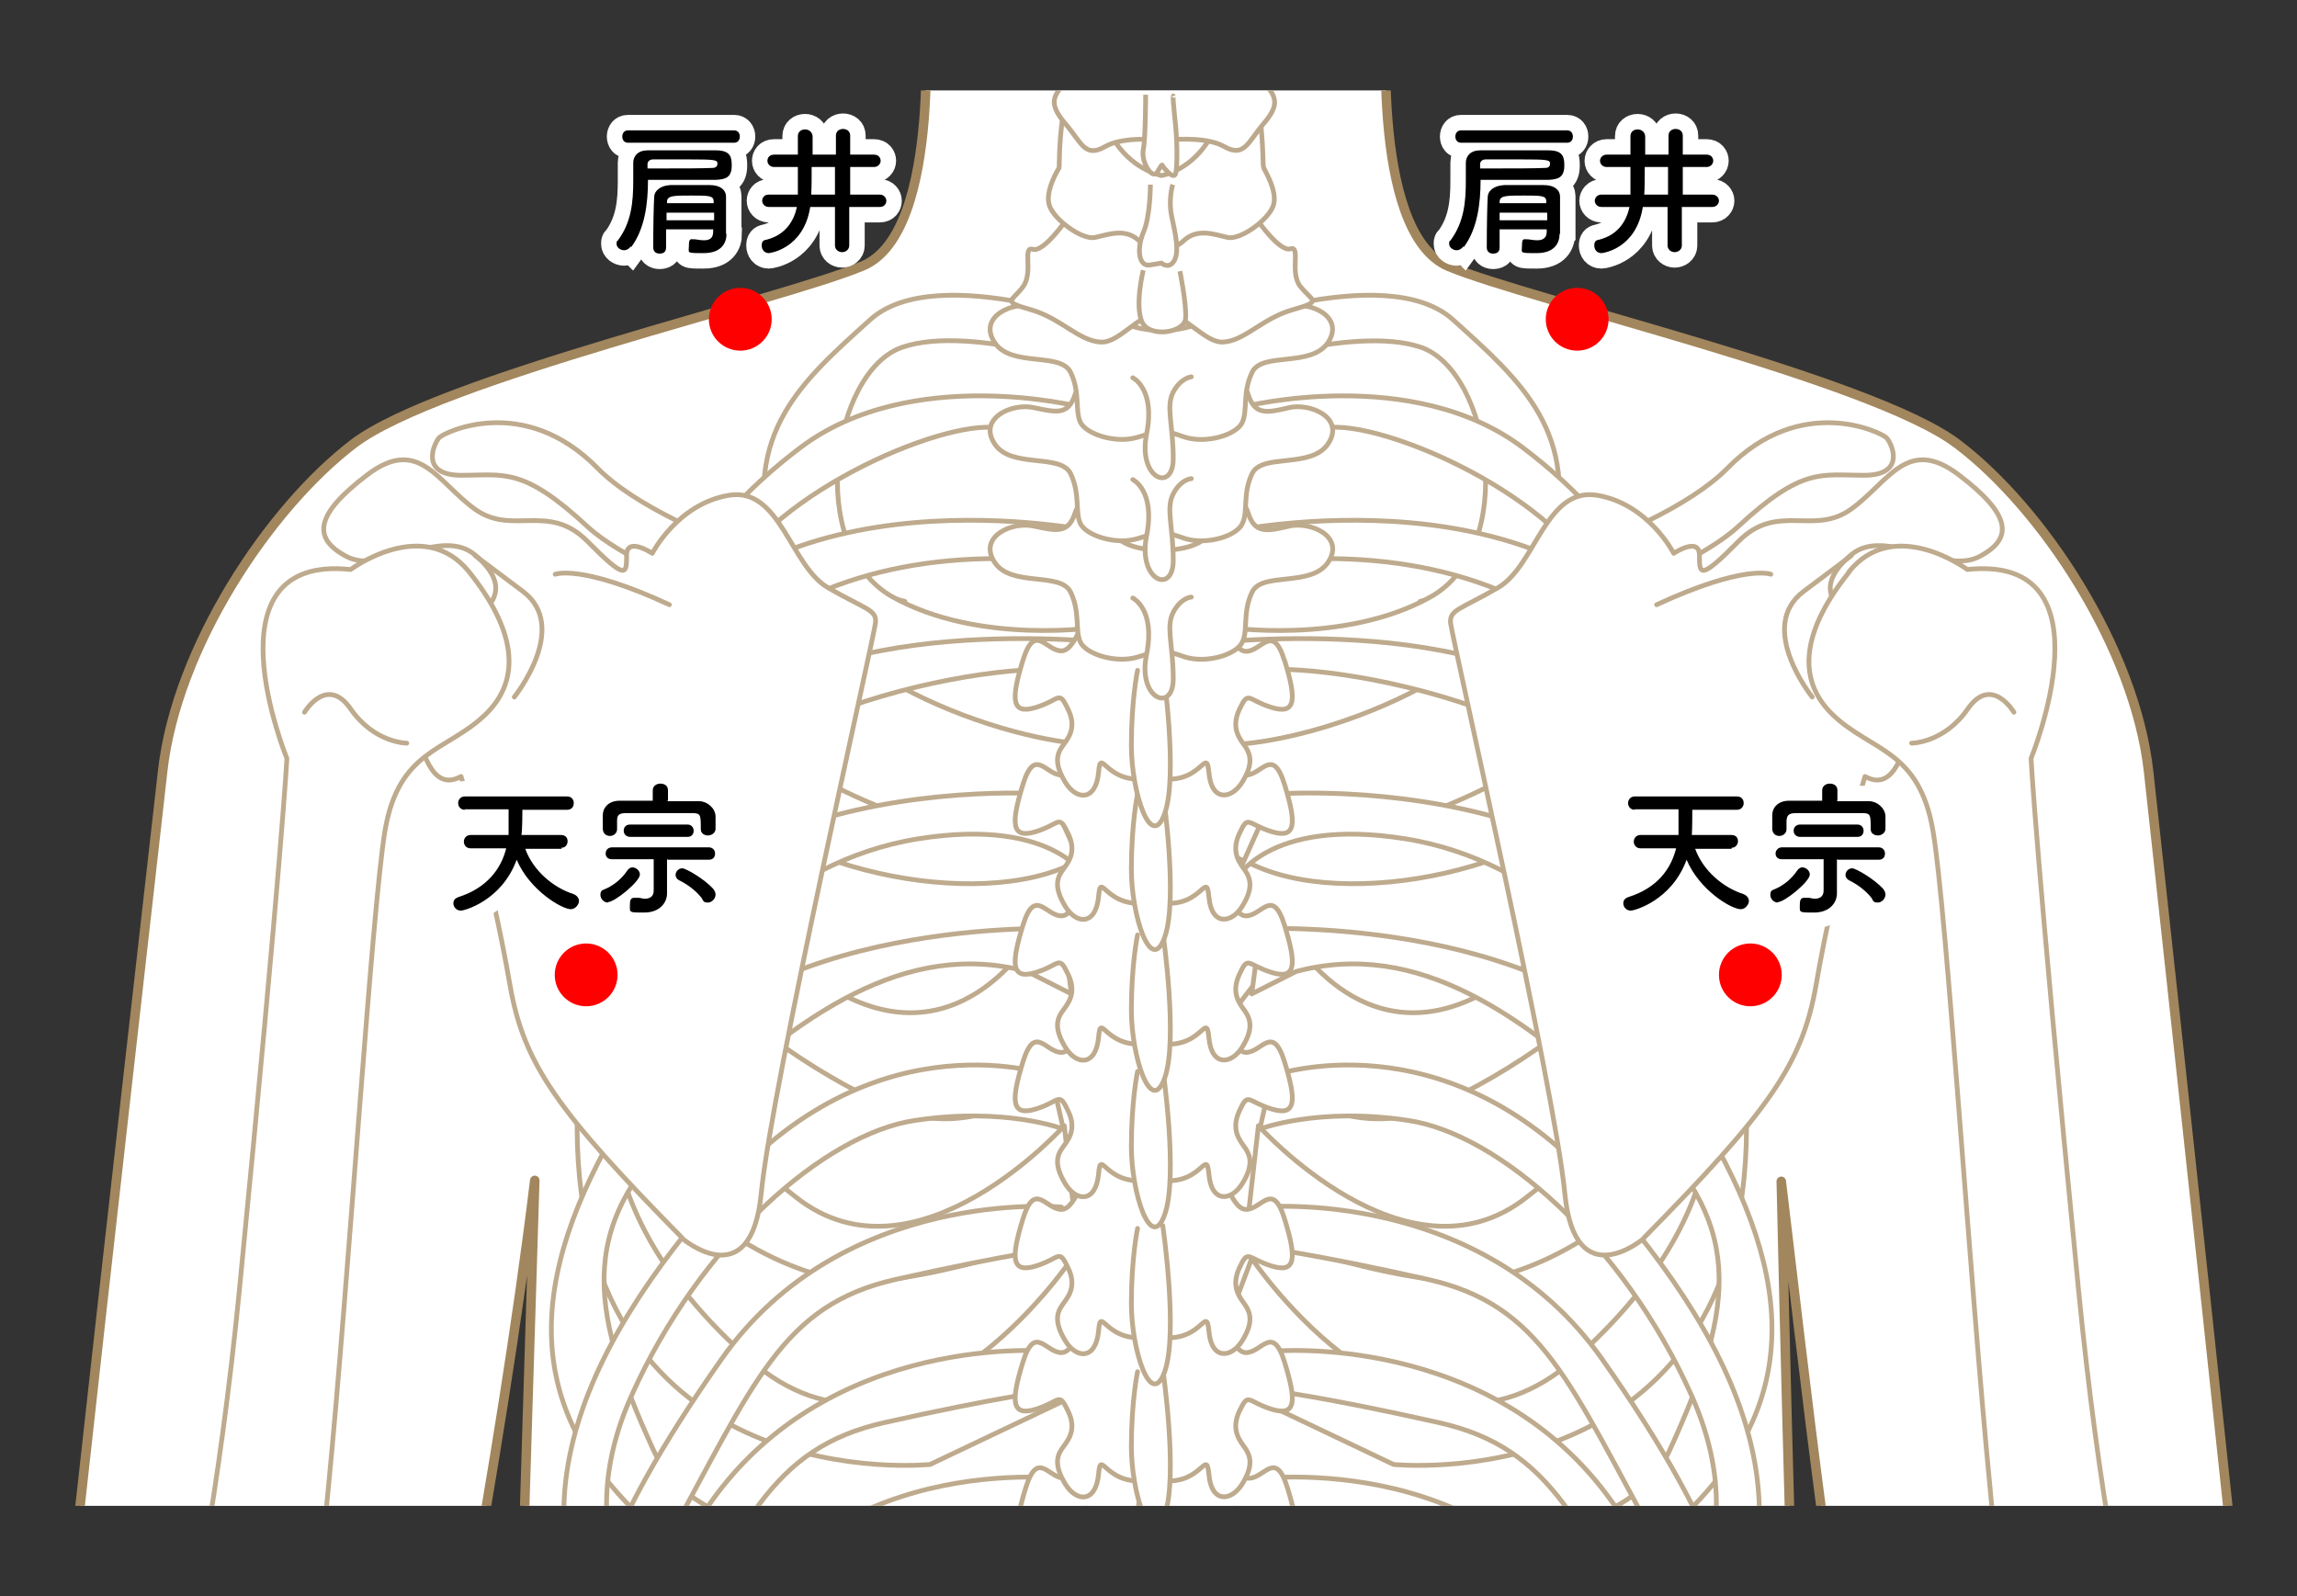 <?xml version="1.0" encoding="UTF-8"?>
<svg id="_レイヤー_2" xmlns="http://www.w3.org/2000/svg" version="1.1" xmlns:xlink="http://www.w3.org/1999/xlink" viewBox="0 0 482.8 335.5">
  <rect x="0" y="0" width="482.8" height="335.5" fill="#333333" stroke="none"/>
  <!-- Generator: Adobe Illustrator 29.0.1, SVG Export Plug-In . SVG Version: 2.1.0 Build 192)  -->
  <defs>
    <style>
      .st0 {
        stroke-width: 2px;
      }

      .st0, .st1, .st2 {
        stroke: #a2865d;
        stroke-linecap: round;
        stroke-linejoin: round;
      }

      .st0, .st3, .st2 {
        fill: #fff;
      }

      .st1, .st4, .st5 {
        fill: none;
      }

      .st3 {
        stroke: #9f845c;
        stroke-miterlimit: 10;
      }

      .st6 {
        fill: red;
      }

      .st7 {
        clip-path: url(#clippath-1);
      }

      .st5 {
        stroke: #fff;
        stroke-width: 6.5px;
      }

      .st8 {
        opacity: .7;
      }

      .st9 {
        clip-path: url(#clippath);
      }
    </style>
    <clipPath id="clippath">
      <rect class="st4" y="19" width="482.8" height="297.5"/>
    </clipPath>
    <clipPath id="clippath-1">
      <rect class="st4" x="-140.5" y="19" width="763.9" height="782.3"/>
    </clipPath>
  </defs>
  <g id="_レイヤー_1-2">
    <g class="st9">
      <g>
        <g class="st7">
          <g>
            <path class="st0" d="M588.5,633c-3.5-3.2-6.7-6.8-9.4-10.8-10-14.7-16.2-17.9-23.7-23.7-6-4.7-11.4-3.5-15.3-10-.6-1,0-5.4-8.8-15.6-9.4-10.7-10.7-50.7-19.4-88.1-13.7-59.3-30.6-91.7-36.7-102.1-1-10-2.2-21.8-3.6-34.8-.5-7.1-1.3-15-2.5-23.4-7-66.1-15.8-147.1-17.5-162.4-2.9-25.8-22.2-55.2-40.2-68.8-17.9-13.6-89.6-30.1-106.9-37.3C287.4,48.8,291.7,0,291.7,0h-97.5s4.3,48.8-12.9,55.9c-17.2,7.2-88.9,23.7-106.9,37.3-17.9,13.6-37.3,43-40.2,68.8-2.1,18.7-12.1,106.4-17.8,158.4h0c-1.7,12-2.8,23.1-3.4,32.5-.2,2.6-.4,4.5-.4,5.5h.1c-.7,12.4-.6,20.4-.6,20.4,0,0-22.1,32.2-39.1,105.9-8.6,37.4-10,77.5-19.4,88.2-8.9,10.1-8.3,14.6-8.8,15.6-3.9,6.5-9.3,5.3-15.3,10-7.5,5.8-13.7,9-23.7,23.7-2.7,4-5.8,7.6-9.4,10.8-10.9,9.8-33.5,31-31.7,36.8.3,1,0,10.6,21.7.9,13-5.8,37.4-35.4,30.6-10.1-6.8,25.3-43.4,112.9-24.6,106.8,15.8-5.2,28.7-75,36.8-67.2,8.2,7.8-18.2,91.5-5.6,96.4,12.5,4.9,16.4-37.3,20-49.7,2-7,6.6-41.7,15.1-40.3,6.5,1.1,3.5,82.3,17.5,78.9,9.8-2.4,6.3-19.9,5.4-43.4-.3-8-3.5-52.8,8.6-40.8,9,9,22,52.6,31.5,45.5,4.7-3.5-4.6-29.6-11.4-45.5-3.8-9-5.4-18.8-4.6-28.6.8-9.6-6.1-27.1-7.4-38.9-.8-7.5,4.3-11.1,5.3-20.2.4-3.9-1.5-10.7-.9-14,3.5-18.3,25.7-44.7,43.7-79.7,40-77.5,42.9-134.2,42.9-134.2,0,0,.2-.8.7-2.1h0s15.2-76,22.4-135.5c0,0-5.8,188.5-5.9,188.7-4.8,23.4-20.8,94-27,135.7-2.1,9.2-11.1,62.1-.6,226.6,11.2,175.4,53.7,143.3,31,244.3s38.1,236.3,38.6,297.9c0,4.2-4.3,17.9-3.3,28.8.5,6-4.8,19.2-9.2,31.8-1.4,3.9-13.3,18.3-8.7,22.2,8.6,7.3,20.6,2.2,40.1,3.8,24.4,2,40.5,1.8,40.9-9.1.9-23.5-13.4-61.4-12.2-78.9.4-6.1.8-13.1-3-28.5-8.5-34.2,26-183.7,13-251.3-6.2-32.3,2-53.1-3.6-86.6-5.9-35,41.8-174.4,35.7-292.5,0,0,2.1-2.8,5-6.4,2.9,3.6,5,6.4,5,6.4-6.1,118.1,36.4,263.2,32.3,298.5-4.9,42,4.8,50.4-1.6,82.8-11.1,56.1,21,225.4,12.5,259.7-3.8,15.4-3,21.6-4.5,27.5-4.2,16.2-13.1,29.7-12.6,61.3.2,14.5,7,17.9,29.3,14.4,16.4-2.6,39.8,1.5,49.6-3,6.9-3.1,6.7-12-4.2-25.7-5.2-6.5-12.9-33.4-12.6-37.4,1-10.8-2.7-20.1-2.7-24.2.5-61.6,65.2-190.4,42.5-291.4-22.7-101,22.5-97.1,33.6-272.5,9.5-150.1,1-191.2-3.1-211.2-6.1-41.5-21.2-104.6-26.1-128.3-2.7-25.3-6.2-183.2-6.2-183.2,4.1,33.9,12.5,110.3,19.7,135,.4,1.7.7,2.6.7,2.6,0,0,3,56.7,43,134.2,18.1,35,40.2,61.4,43.8,79.7.6,3.3-1.3,10.1-.9,14,1,9.1,6.1,12.7,5.3,20.2-1.3,11.8-8.2,29.3-7.4,38.9.9,9.8-.7,19.6-4.5,28.6-6.8,15.9-16.1,42-11.4,45.5,9.5,7.1,22.5-36.5,31.5-45.5,12-12,8.9,32.8,8.6,40.8-.9,23.6-4.4,41.1,5.4,43.4,14,3.4,11-77.8,17.5-78.9,8.5-1.5,13.1,33.2,15.1,40.3,3.6,12.4,7.5,54.6,20,49.7,12.5-4.9-13.8-88.5-5.6-96.4,8.2-7.8,21.1,62,36.8,67.2,18.8,6.1-17.8-81.5-24.6-106.8-6.8-25.3,17.6,4.3,30.6,10.1,21.7,9.7,21.3.2,21.7-.9,1.8-5.7-20.8-27-31.7-36.8h0Z"/>
            <g class="st8">
              <g>
                <g>
                  <path class="st2" d="M190.2,126.4s-49.1-12.2-64.6-28-32.3-7.5-33.3-6.4-4.3,7.9,4.7,7.9,12.9-1.8,26.5,10.8,63.1,27.2,63.1,27.2l3.6-11.5h0Z"/>
                  <path class="st2" d="M298.5,126.4s49.1-12.2,64.6-28,32.3-7.5,33.4-6.4,4.3,7.9-4.7,7.9-12.9-1.8-26.5,10.8-63.1,27.2-63.1,27.2l-3.6-11.5Z"/>
                </g>
                <g>
                  <g>
                    <g>
                      <path class="st2" d="M236.3,69.7s-39.1-15.4-53.4-2.5c-14.3,12.9-26.9,23.7-20.8,48.1,6.1,24.4,45.2,39.8,66.7,41.2l2.1-24.7s-25.1,3.9-43.4-6.4c-18.3-10.4-12.6-47.3,2.1-52.4s44.1,5.4,44.1,5.4l2.5-8.6h0Z"/>
                      <path class="st2" d="M227,85.5s-35.5-9-58.8,8.6-38.4,42.3-23.7,65.3c14.7,22.9,58.1,31.9,79.2,22.9,21.2-9,18.6-11.1,18.6-11.1l-3.2-8.6s-24.4,18.6-50.2,8.6-42.3-22.2-38.4-42.7,42-38.4,56.7-38.7,20.8,1.4,20.8,1.4l-1.1-5.7h0Z"/>
                      <path class="st2" d="M229.9,111.7s-69.2-14.7-95.4,29.4c-26.2,44.1,29.1,81.8,53.1,91.8,24,10,44.5-16.5,44.5-16.5l-15.1-19.7s-16.1,28.3-43.8,10-44.8-38-30.1-58.8c14.7-20.8,38.7-30.5,66.7-30.5h29.1l-9-5.7h0Z"/>
                      <path class="st2" d="M236.3,135.4s-60.6-7.9-85.4,17.2c-24.7,25.1-35.5,31.9-25.8,66,9.7,34.1,35.5,47,50.2,50.2,14.7,3.2,50.9-10,50.9-10l-2.5-22.2s-31.2,34.8-56.3,15.1-44.1-35.5-31.2-69.9c12.9-34.4,78.9-43.8,89.6-40.5l10.8,3.2-.4-9h0Z"/>
                    </g>
                    <g>
                      <path class="st2" d="M220.6,166.9s-99.7-7.9-99.3,70.3c.4,78.2,74.2,70.6,74.2,70.6l39.1-18.6-9.3-24.7s-34.1,50.9-67.8,21.2c-33.7-29.8-32.3-59.2-22.2-70.3,10-11.1,28.3-34.4,57.7-39.1,29.4-4.7,35.9,9,35.9,9l-8.2-18.3h0Z"/>
                      <path class="st2" d="M223.4,195.2s-64.6-2.9-88.2,33-26.2,63.1-4.3,86.8c6.6,7.2,14.1,12.5,21.4,16.5,15.7,8.7,34.5,10.1,51.5,4.3l26-12.2-8.4-7.4s-69.7,19.9-84-11.3c-14.3-31.2-15.8-48.1,7.5-69.9,23.3-21.9,45.5-37.6,71-30.8l9.3,4.7-1.8-13.6h0Z"/>
                      <path class="st2" d="M220.9,226.1s-35.9-12.9-68.1,22.9c-32.3,35.9-46.6,71.7-21.5,105.4,9.4,12.6,20.7,18.2,31.1,20.2,13.2,2.5,17,.9,25.1-1.6,2.6-.8,4.9-2.1,7-3.7h0c8.4-6.8,15.3-15.2,20.4-24.8l10.1-16.7c.7-1.3-.3-2.6-1.4-1.8-12,8.7-51.2,40.8-67.5,32.8-20.4-10-37.7-33.7-23.3-65.6,14.3-31.9,40.5-54.9,59.5-57.7,19-2.9,31.2,1.8,31.2,1.8l-2.5-11.1h0Z"/>
                      <path class="st2" d="M223.1,253.7s-45.9-4.3-71.4,31.9c-25.5,36.2-34.8,62-27.6,84.3,7.2,22.2,22.6,34.4,41.9,28.6,12.6-3.8,30.7-25.8,30.7-25.8l21.2-20.3c1.3-1.3.4-3.8-1.3-3-15.1,6.9-45.6,42.8-56.9,38.7-19.4-7.1-38.5-29.6-19.8-63.6s24.4-50.2,48.4-55.6,35.5-6.8,35.5-6.8l-.7-8.2h0Z"/>
                    </g>
                  </g>
                  <path class="st2" d="M220.7,284s-45.9-4.3-71.4,31.9c-25.5,36.2-34.8,62-27.6,84.3,7.2,22.2,25.1,40.7,42.8,31,8.5-4.7,8-20.5,9.7-23.7.1-.3,5.7-9.7,5.9-10l4.8-13.1c1.3-3.3,3.1-11.1.7-8.5-9.7,10.5-15.1,44.6-26.3,42.8-20.4-3.4-40.4-30-21.8-64.1,18.6-34.1,24.4-50.2,48.4-55.6s35.5-6.8,35.5-6.8l-.7-8.2Z"/>
                  <path class="st2" d="M227.9,311.2s-47.2-8-72.7,28.2c-25.5,36.2-32.5,53.8-27.6,73.5,3.8,15.2,15.4,21.7,21.9,21.5,9.4-.3,13.3-4,18.3-9.5,8.4-9.2,17.6-37.1,21.6-48.6.3-1,12.3-17.3,12.2-17.2-7.6,8.7-28.1,45.5-44.2,47.1-7.2.7-27.2,7-12.7-24.4,16.3-35.2,24.4-50.2,48.4-55.6s35.5-6.8,35.5-6.8l-.7-8.2h0Z"/>
                </g>
                <g>
                  <g>
                    <g>
                      <path class="st2" d="M252,69.7s39.1-15.4,53.4-2.5c14.3,12.9,26.9,23.7,20.8,48.1-6.1,24.4-45.2,39.8-66.7,41.2l-2.1-24.7s25.1,3.9,43.4-6.4c18.3-10.4,12.5-47.3-2.1-52.4-14.7-5-44.1,5.4-44.1,5.4l-2.5-8.6h0Z"/>
                      <path class="st2" d="M261.3,85.5s35.5-9,58.8,8.6,38.4,42.3,23.7,65.3c-14.7,22.9-58.1,31.9-79.2,22.9-21.2-9-18.6-11.1-18.6-11.1l3.2-8.6s24.4,18.6,50.2,8.6,42.3-22.2,38.4-42.7-42-38.4-56.7-38.7-20.8,1.4-20.8,1.4c0,0,1.1-5.7,1.1-5.7Z"/>
                      <path class="st2" d="M258.5,111.7s69.2-14.7,95.4,29.4c26.2,44.1-29,81.8-53.1,91.8-24,10-44.5-16.5-44.5-16.5l15.1-19.7s16.1,28.3,43.8,10,44.8-38,30.1-58.8-38.7-30.5-66.7-30.5h-29.1l9-5.7h0Z"/>
                      <path class="st2" d="M252,135.4s60.6-7.9,85.3,17.2c24.7,25.1,35.5,31.9,25.8,66-9.7,34.1-35.5,47-50.2,50.2-14.7,3.2-50.9-10-50.9-10l2.5-22.2s31.2,34.8,56.3,15.1c25.1-19.7,44.1-35.5,31.2-69.9-12.9-34.4-78.9-43.8-89.6-40.5l-10.8,3.2.4-9h0Z"/>
                    </g>
                    <g>
                      <path class="st2" d="M267.8,166.9s99.7-7.9,99.3,70.3c-.4,78.2-74.2,70.6-74.2,70.6l-39.1-18.6,9.3-24.7s34.1,50.9,67.8,21.2c33.7-29.8,32.3-59.2,22.2-70.3-10-11.1-28.3-34.4-57.7-39.1s-35.9,9-35.9,9l8.2-18.3h0Z"/>
                      <path class="st2" d="M264.9,195.2s64.6-2.9,88.2,33c23.7,35.9,26.2,63.1,4.3,86.8-6.6,7.2-14.1,12.5-21.4,16.5-15.7,8.7-34.5,10.1-51.5,4.3l-26-12.2,8.4-7.4s69.7,19.9,84-11.3c14.3-31.2,15.8-48.1-7.5-69.9-23.3-21.9-45.5-37.6-71-30.8l-9.3,4.7,1.8-13.6h0Z"/>
                      <path class="st2" d="M267.4,226.1s35.9-12.9,68.1,22.9c32.3,35.9,46.6,71.7,21.5,105.4-9.4,12.6-20.7,18.2-31.1,20.2-13.2,2.5-17,.9-25.1-1.6-2.5-.8-4.9-2.1-7-3.7h0c-8.4-6.8-15.3-15.2-20.4-24.8l-10.1-16.7c-.7-1.3.3-2.6,1.4-1.8,12,8.7,51.2,40.8,67.5,32.8,20.4-10,37.6-33.7,23.3-65.6-14.3-31.9-40.5-54.9-59.5-57.7-19-2.9-31.2,1.8-31.2,1.8l2.5-11.1h0Z"/>
                      <path class="st2" d="M265.3,253.7s45.9-4.3,71.4,31.9,34.8,62,27.6,84.3c-7.2,22.2-22.5,34.4-41.9,28.6-12.5-3.8-30.7-25.8-30.7-25.8l-21.2-20.3c-1.3-1.3-.4-3.8,1.3-3,15.1,6.9,45.6,42.8,56.9,38.7,19.4-7.1,38.5-29.6,19.8-63.6s-24.4-50.2-48.4-55.6-35.5-6.8-35.5-6.8l.7-8.2h0Z"/>
                    </g>
                  </g>
                  <path class="st2" d="M267.6,284s45.9-4.3,71.4,31.9,34.8,62,27.6,84.3c-7.2,22.2-25.1,40.7-42.8,31-8.5-4.7-8-20.5-9.7-23.7-.1-.3-5.7-9.7-5.9-10l-4.8-13.1c-1.3-3.3-3.1-11.1-.7-8.5,9.7,10.5,15.1,44.6,26.3,42.8,20.4-3.4,40.4-30,21.8-64.1-18.6-34.1-24.4-50.2-48.4-55.6s-35.5-6.8-35.5-6.8l.7-8.2h0Z"/>
                  <path class="st2" d="M260.5,311.2s47.2-8,72.7,28.2,32.5,53.8,27.6,73.5c-3.8,15.2-15.6,19.9-21.9,21.5-8,2-14,.2-17.9-5.7-6.9-10.4-18-40.9-22-52.4-.3-1-12.3-17.3-12.2-17.2,7.6,8.7,28.1,45.5,44.2,47.1,7.2.7,27.2,7,12.7-24.4-16.3-35.2-24.4-50.2-48.4-55.6s-35.5-6.8-35.5-6.8l.7-8.2h0Z"/>
                </g>
                <g>
                  <g>
                    <path class="st2" d="M143.4,260.3s14.5,12.4,16.6-9.5c2.1-21.9,23.7-116.9,24-119.8.4-2.9-2.1-2.9-10-7.5s-10-21.2-20.8-19.4c-10.8,1.8-16.1,12.2-16.1,12.2,0,0-5.4-3.6-5.4.4s0,5.4-8.2-2.9-15.8-1.1-23.7-6.8c-7.9-5.7-11.8-15.4-22.6-7.2-10.8,8.2-11.8,13.3-4.3,17.2,7.5,3.9,19.7-6.4,26.9-.4,7.2,6.1,5,10.8-2.5,14.7-7.5,3.9-12.6,10.4-10.4,19.7s4.7,15.1,10,12.2c0,0,6,19.2,10.3,43.9,2.9,16.6,10,26.5,36.2,53.1h0Z"/>
                    <path class="st1" d="M108.1,146.5s11.8-14.7,1.8-22.2l-10-7.5"/>
                    <path class="st1" d="M116.7,120.7s5.4-2.2,24,6.4"/>
                  </g>
                  <g>
                    <path class="st2" d="M345.5,260.3s-14.5,12.4-16.6-9.5c-2.1-21.9-23.7-116.9-24-119.8s2.1-2.9,10-7.5,10-21.2,20.8-19.4c10.8,1.8,16.1,12.2,16.1,12.2,0,0,5.4-3.6,5.4.4s0,5.4,8.2-2.9,15.8-1.1,23.7-6.8c7.9-5.7,11.8-15.4,22.6-7.2s11.8,13.3,4.3,17.2c-7.5,3.9-19.7-6.4-26.9-.4-7.2,6.1-5,10.8,2.5,14.7,7.5,3.9,12.5,10.4,10.4,19.7s-4.7,15.1-10,12.2c0,0-6,19.2-10.3,43.9-2.9,16.6-10,26.5-36.2,53.1h0Z"/>
                    <path class="st1" d="M380.9,146.5s-11.8-14.7-1.8-22.2l10-7.5"/>
                    <path class="st1" d="M372.2,120.7s-5.4-2.2-24,6.4"/>
                  </g>
                </g>
                <g>
                  <g>
                    <path class="st2" d="M270.6,312.7c-2.5-8.1-4.8-2-8.1-2s-5.6-9.9-5.6-9.9c0,0-1.4-4.1-6.1,0-2.5,2.2-4.9,2.9-6.6,3.1h0c0,0-.4,0-1.1,0h0c-.7,0-1.1-.1-1.1-.1h0c-1.7-.1-4.1-.8-6.6-3-4.7-4.1-6.1,0-6.1,0,0,0-2.3,9.9-5.6,9.9s-5.6-6.1-8.1,2c-2.5,8.1-2.5,11.5,2.7,9.9,5.2-1.6,4.8-3.8,6.8.4,2,4.1-.2,6.3-1.3,7.9-1.1,1.6-1.6,3.6.7,7.4,2.3,3.8,6.4,4.1,7-2,.5-6,1.4,3.3,11.6,1,10.1,2.3,11-7,11.6-1,.5,6.1,4.7,5.7,7,2s1.8-5.7.7-7.4c-1.1-1.6-3.2-3.8-1.3-7.9,2-4.1,1.6-2,6.8-.4,5.2,1.6,5.2-1.8,2.7-9.9h0Z"/>
                    <path class="st2" d="M239.6,314.7s-1.3,6.1-1.3,15.8,4.1,22.4,7,14.3c2.9-8.1-.4-30.7-.4-30.7"/>
                  </g>
                  <g>
                    <path class="st2" d="M270,286.3c-2.5-8.1-4.8-2-8.1-2s-5.6-9.9-5.6-9.9c0,0-1.4-4.1-6.1,0-2.5,2.2-4.9,2.9-6.6,3.1h0c0,0-.4,0-1.1,0h0c-.7,0-1.1-.1-1.1-.1h0c-1.7-.1-4.1-.8-6.6-3-4.7-4.1-6.1,0-6.1,0,0,0-2.3,9.9-5.6,9.9s-5.6-6.1-8.1,2c-2.5,8.1-2.5,11.5,2.7,9.9,5.2-1.6,4.8-3.8,6.8.4,2,4.1-.2,6.3-1.3,7.9-1.1,1.6-1.6,3.6.7,7.4,2.3,3.8,6.4,4.1,7-2,.5-6,1.4,3.3,11.6,1,10.1,2.3,11-7,11.6-1,.5,6.1,4.7,5.7,7,2s1.8-5.7.7-7.4c-1.1-1.6-3.2-3.8-1.3-7.9,2-4.1,1.6-2,6.8-.4,5.2,1.6,5.2-1.8,2.7-9.9h0Z"/>
                    <path class="st2" d="M239.1,288.3s-1.3,6.1-1.3,15.8,4.1,22.4,7,14.3c2.9-8.1-.4-30.7-.4-30.7"/>
                  </g>
                  <g>
                    <path class="st2" d="M270,256.2c-2.5-8.1-4.8-2-8.1-2s-5.6-9.9-5.6-9.9c0,0-1.4-4.1-6.1,0-2.5,2.2-4.9,2.9-6.6,3.1h0c0,0-.4,0-1.1,0h0c-.7,0-1.1-.1-1.1-.1h0c-1.7-.1-4.1-.8-6.6-3-4.7-4.1-6.1,0-6.1,0,0,0-2.3,9.9-5.6,9.9s-5.6-6.1-8.1,2c-2.5,8.1-2.5,11.5,2.7,9.9,5.2-1.6,4.8-3.8,6.8.4,2,4.1-.2,6.3-1.3,7.9-1.1,1.6-1.6,3.6.7,7.4,2.3,3.8,6.4,4.1,7-2,.5-6,1.4,3.3,11.6,1,10.1,2.3,11-7,11.6-1,.5,6.1,4.7,5.7,7,2s1.8-5.7.7-7.4c-1.1-1.6-3.2-3.8-1.3-7.9s1.6-2,6.8-.4,5.2-1.8,2.7-9.9h0Z"/>
                    <path class="st2" d="M239.1,258.2s-1.3,6.1-1.3,15.8,4.1,22.4,7,14.3c2.9-8.1-.4-30.7-.4-30.7"/>
                  </g>
                  <g>
                    <path class="st2" d="M270,223.2c-2.5-8.1-4.8-2-8.1-2s-5.6-9.9-5.6-9.9c0,0-1.4-4.1-6.1,0-2.5,2.2-4.9,2.9-6.6,3.1h0c0,0-.4,0-1.1,0h0c-.7,0-1.1-.1-1.1-.1h0c-1.7-.1-4.1-.8-6.6-3-4.7-4.1-6.1,0-6.1,0,0,0-2.3,9.9-5.6,9.9s-5.6-6.1-8.1,2c-2.5,8.1-2.5,11.5,2.7,9.9,5.2-1.6,4.8-3.8,6.8.4,2,4.1-.2,6.3-1.3,7.9s-1.6,3.6.7,7.4c2.3,3.8,6.4,4.1,7-2,.5-6,1.4,3.3,11.6,1,10.1,2.3,11-7,11.6-1,.5,6.1,4.7,5.7,7,2s1.8-5.7.7-7.4c-1.1-1.6-3.2-3.8-1.3-7.9s1.6-2,6.8-.4,5.2-1.8,2.7-9.9h0Z"/>
                    <path class="st2" d="M239.1,225.2s-1.3,6.1-1.3,15.8,4.1,22.4,7,14.3c2.9-8.1-.4-30.7-.4-30.7"/>
                  </g>
                  <g>
                    <path class="st2" d="M270,194.5c-2.5-8.1-4.8-2-8.1-2s-5.6-9.9-5.6-9.9c0,0-1.4-4.1-6.1,0-2.5,2.2-4.9,2.9-6.6,3.1h0c0,0-.4,0-1.1,0h0c-.7,0-1.1-.1-1.1-.1h0c-1.7-.1-4.1-.8-6.6-3-4.7-4.1-6.1,0-6.1,0,0,0-2.3,9.9-5.6,9.9s-5.6-6.1-8.1,2c-2.5,8.1-2.5,11.5,2.7,9.9,5.2-1.6,4.8-3.8,6.8.4,2,4.1-.2,6.3-1.3,7.9s-1.6,3.6.7,7.4c2.3,3.8,6.4,4.1,7-2,.5-6,1.4,3.3,11.6,1,10.1,2.3,11-7,11.6-1,.5,6.1,4.7,5.7,7,2s1.8-5.7.7-7.4c-1.1-1.6-3.2-3.8-1.3-7.9s1.6-2,6.8-.4,5.2-1.8,2.7-9.9h0Z"/>
                    <path class="st2" d="M239.1,196.5s-1.3,6.1-1.3,15.8,4.1,22.4,7,14.3c2.9-8.1-.4-30.7-.4-30.7"/>
                  </g>
                  <g>
                    <path class="st2" d="M270,164.9c-2.5-8.1-4.8-2-8.1-2s-5.6-9.9-5.6-9.9c0,0-1.4-4.1-6.1,0-2.5,2.2-4.9,2.9-6.6,3.1h0c0,0-.4,0-1.1,0h0c-.7,0-1.1-.1-1.1-.1h0c-1.7-.1-4.1-.8-6.6-3-4.7-4.1-6.1,0-6.1,0,0,0-2.3,9.9-5.6,9.9s-5.6-6.1-8.1,2c-2.5,8.1-2.5,11.5,2.7,9.9,5.2-1.6,4.8-3.8,6.8.4,2,4.1-.2,6.3-1.3,7.9s-1.6,3.6.7,7.4c2.3,3.8,6.4,4.1,7-2,.5-6,1.4,3.3,11.6,1,10.1,2.3,11-7,11.6-1,.5,6.1,4.7,5.7,7,2s1.8-5.7.7-7.4c-1.1-1.6-3.2-3.8-1.3-7.9s1.6-2,6.8-.4,5.2-1.8,2.7-9.9h0Z"/>
                    <path class="st2" d="M239.1,166.9s-1.3,6.1-1.3,15.8,4.1,22.4,7,14.3c2.9-8.1-.4-30.7-.4-30.7"/>
                  </g>
                  <g>
                    <path class="st2" d="M270,138.9c-2.5-8.1-4.8-2-8.1-2s-5.6-9.9-5.6-9.9c0,0-1.4-4.1-6.1,0-2.5,2.2-4.9,2.9-6.6,3.1h0c0,0-.4,0-1.1,0h0c-.7,0-1.1-.1-1.1-.1h0c-1.7-.1-4.1-.8-6.6-3.1-4.7-4.1-6.1,0-6.1,0,0,0-2.3,9.9-5.6,9.9s-5.6-6.1-8.1,2c-2.5,8.1-2.5,11.5,2.7,9.9,5.2-1.6,4.8-3.8,6.8.4,2,4.1-.2,6.3-1.3,7.9s-1.6,3.6.7,7.4c2.3,3.8,6.4,4.1,7-2,.5-6,1.4,3.3,11.6,1,10.1,2.3,11-7,11.6-1,.5,6.1,4.7,5.7,7,2s1.8-5.7.7-7.4c-1.1-1.6-3.2-3.8-1.3-7.9,2-4.1,1.6-2,6.8-.4s5.2-1.8,2.7-9.9h0Z"/>
                    <path class="st2" d="M239.1,140.9s-1.3,6.1-1.3,15.8,4.1,22.4,7,14.3c2.9-8.1-.4-30.7-.4-30.7"/>
                  </g>
                </g>
                <g>
                  <g>
                    <path class="st2" d="M270.9,110.6c-4.7,1.1-7.2,1.6-8.6-2.9-1.4-4.5-6.8-1.4-8.1,3.9-1.3,5.4-18.8,5.4-20.1,0-1.3-5.4-6.6-8.4-8.1-3.9-1.4,4.5-3.9,3.9-8.6,2.9-4.7-1.1-11.8,2.2-8.4,7.5,3.4,5.4,13.8,2,16,6.3,2.1,4.3.9,8.1,2.1,10.6s7.5,4.5,12,3.1c2-.6,3.7-1.1,5-1.5,1.3.3,3,.8,5,1.5,4.5,1.4,10.8-.5,12-3.1,1.3-2.5,0-6.3,2.1-10.6s12.5-.9,16-6.3-3.8-8.6-8.4-7.5h0Z"/>
                    <path class="st2" d="M238.1,125.7s4.8,2.3,2.9,11.8c-2,9.5,5.6,12.4,5.6,5.2s-1.6-10.9,0-14,3.8-3.2,3.8-3.2"/>
                  </g>
                  <g>
                    <path class="st2" d="M270.9,85.7c-4.7,1.1-7.2,1.6-8.6-2.9-1.4-4.5-6.8-1.4-8.1,3.9-1.3,5.4-18.8,5.4-20.1,0-1.3-5.4-6.6-8.4-8.1-3.9-1.4,4.5-3.9,3.9-8.6,2.9-4.7-1.1-11.8,2.2-8.4,7.5,3.4,5.4,13.8,2,16,6.3,2.1,4.3.9,8.1,2.1,10.6,1.3,2.5,7.5,4.5,12,3.1,2-.6,3.7-1.1,5-1.5,1.3.3,3,.8,5,1.5,4.5,1.4,10.8-.5,12-3.1,1.3-2.5,0-6.3,2.1-10.6s12.5-.9,16-6.3-3.8-8.6-8.4-7.5h0Z"/>
                    <path class="st2" d="M238.1,100.8s4.8,2.3,2.9,11.8,5.6,12.4,5.6,5.2-1.6-10.9,0-14,3.8-3.2,3.8-3.2"/>
                  </g>
                  <g>
                    <path class="st2" d="M270.9,64.4c-4.7,1.1-7.2,1.6-8.6-2.9-1.4-4.5-6.8-1.4-8.1,3.9-1.3,5.4-18.8,5.4-20.1,0-1.3-5.4-6.6-8.4-8.1-3.9-1.4,4.5-3.9,3.9-8.6,2.9-4.7-1.1-11.8,2.2-8.4,7.5,3.4,5.4,13.8,2,16,6.3,2.1,4.3.9,8.1,2.1,10.6,1.3,2.5,7.5,4.5,12,3.1,2-.6,3.7-1.1,5-1.5,1.3.3,3,.8,5,1.5,4.5,1.4,10.8-.5,12-3.1s0-6.3,2.1-10.6c2.1-4.3,12.5-.9,16-6.3,3.4-5.4-3.8-8.6-8.4-7.5h0Z"/>
                    <path class="st2" d="M238.1,79.4s4.8,2.3,2.9,11.8,5.6,12.4,5.6,5.2-1.6-10.9,0-14c1.6-3,3.8-3.2,3.8-3.2"/>
                  </g>
                </g>
                <g>
                  <g>
                    <path class="st3" d="M273.3,60.2c-2.3-3,.2-8.6-2.1-7.9s-7.1-6.3-7.1-6.3c0,0,.8-3.2-6,.4-5.2,2.8-10.9,2.9-13.3,2.8h0c0,0-.2,0-.6,0-.4,0-.6,0-.6,0h0c-2.4.2-8.2,0-13.4-2.7-6.8-3.6-6-.4-6-.4,0,0-4.8,7-7.1,6.3-2.3-.7.2,4.8-2.1,7.9s-4.6,3,1.7,4.8,10.1,6.6,14.7,6.8c3.8.2,7.7-5.7,12.8-6.5,5,.7,9,6.6,12.8,6.5,4.6-.2,8.3-5,14.7-6.8,6.4-1.8,4.1-1.8,1.7-4.8h0Z"/>
                    <path class="st3" d="M240.3,56.8s-1.8,7.2-.3,10.8c1.5,3.5,9,2.4,9.2-.7s-1.2-9.9-1.2-9.9"/>
                  </g>
                  <g>
                    <path class="st3" d="M265.6,35.3c-.2-.3,0-4.5-.8-11-.9-6.4-5.7-4.8-9.8,3.5-3.5,7-9.2,8.8-10.9,9.1-1.6-.4-7.3-2.1-10.9-9.1-4.1-8.2-8.9-9.9-9.8-3.5-.9,6.4-.7,10.7-.8,11-.2.3-3.1,5-2,8s6.9,7.2,9.6,6.6c2.7-.6,6.3-2,9.1.6.6.6,1.3,1,2,1.4,0,0,1.1,1.5,2.8,1,1.7.5,2.8-1,2.8-1,.7-.4,1.4-.8,2-1.4,2.9-2.6,6.4-1.2,9.1-.6s8.5-3.6,9.6-6.6c1.1-3-1.9-7.7-2-8h0Z"/>
                    <path class="st3" d="M241.8,38.8s0,6.8-1.5,10.1c-1.4,3.4-1,7.2,1.4,6.8l2.4-.4s1.6,1.4,2.7-.5.3-5.5-.5-9.2c-.8-3.7.2-6.8.2-6.8"/>
                  </g>
                </g>
                <g>
                  <path class="st3" d="M266.2,17.8c-2.2-2.6,0-12.6,0-12.6,0,0-1.5-8.1-5.2-2.4-3.2,4.9-9.4,12.4-15,13.2v-.2c-.4.1-.8.2-1.3.2-.4,0-.9,0-1.3-.2v.2c-5.7-.7-11.9-8.2-15-13.1-3.7-5.7-5.1,2.5-5.1,2.5,0,0,2.2,10,0,12.6-2.2,2.6-2.6,4.2.7,8.1,3.3,3.8,4,7.2,8.3,4.7,3.3-1.9,9.4-1.6,11.9-1.4,0,0,.2,0,.6,0,.4,0,.6,0,.6,0,2.6-.2,8.6-.5,11.9,1.4,4.2,2.4,5-.9,8.2-4.7,3.3-3.8,2.9-5.5.7-8.1h0Z"/>
                  <path class="st3" d="M240.8,19.9s0,9.1-.5,11.6,1.9,6.5,3,4.6c1.1-2,1-1.3,1-1.3,0,0,2.3,3.2,2.8,1.7.4-1.5.4-7-.2-12-.5-5-.3-4.3-.3-4.3"/>
                </g>
              </g>
              <g>
                <path class="st2" d="M98.6,120.2c-9.6-11.9-24.9-.5-24.9-.5-31.1-3.3-13.4,39.7-13.4,39.7,0,0-1,20.1-10,111.9-2.1,21.3-4.7,39.5-7.3,55h0c0,.4-.1.9-.2,1.3-3.4,19.7-7.1,34.9-10.2,46-.6,1.5-1.2,2.6-1.7,3.2-2.4,3-2.4,6.2-1.9,8.7-3,9-4.9,13-4.9,13l32.2,2.1c3.4,2.3,6,4.6,6,4.6,0,0,7.6-5,11.1-6.3,4.8-1.8,5.9,2.9,8.3-8.2,3.1-14.1-5.4-11-13.7-30.5-2.3-5.3-.4-32.7-.4-32.7h0c.4-4.6.9-9.5,1.4-14.6,4.3-44,9.1-121,11.9-138.2,2.9-17.2,12.9-16.7,21-24.4,8.1-7.7,6.2-18.2-3.3-30.1h0Z"/>
                <path class="st1" d="M64,149.7s4.7-7.9,9.7-.7c5,7.2,11.8,7.2,11.8,7.2"/>
              </g>
              <g>
                <path class="st2" d="M388.6,120.2c9.6-11.9,24.9-.5,24.9-.5,31.1-3.3,13.4,39.7,13.4,39.7,0,0,1,20.1,10,111.9,2.1,21.3,4.6,39.5,7.3,55h0c0,.4.1.9.2,1.3,3.4,19.7,7.1,34.9,10.2,46,.6,1.5,1.2,2.6,1.7,3.2,2.4,3,2.4,6.2,1.9,8.7,3,9,5,13,5,13l-32.2,2.1c-3.4,2.3-6,4.6-6,4.6,0,0-7.6-5-11.1-6.3-4.8-1.8-5.9,2.9-8.3-8.2-3.1-14.1,5.4-11,13.7-30.5,2.3-5.3.4-32.7.4-32.7h0c-.5-4.6-.9-9.5-1.4-14.6-4.3-44-9.1-121-12-138.2-2.9-17.2-12.9-16.7-21-24.4-8.1-7.7-6.2-18.2,3.4-30.1h0Z"/>
                <path class="st1" d="M423.3,149.7s-4.7-7.9-9.7-.7-11.8,7.2-11.8,7.2"/>
              </g>
            </g>
          </g>
        </g>
        <g>
          <g>
            <circle class="st6" cx="123.2" cy="204.9" r="6.6"/>
            <g>
              <g>
                <path class="st5" d="M118.1,178.4h-7.7c1.7,4.7,6,8.2,10.1,9.5.8.3,1.2.9,1.2,1.5s-.7,1.7-1.7,1.7c-1.9,0-8.7-4-11.4-10.4-3.2,8.7-11.1,10.7-11.7,10.7-1,0-1.6-.8-1.6-1.5s.3-1.1,1.2-1.4c5.8-1.9,8.8-5.8,9.9-10.2h-7.5c0,0,0,0,0,0-.9,0-1.4-.7-1.4-1.4s.5-1.4,1.4-1.4h8c0-.2,0-.5,0-.8,0-.4,0-1.2,0-2.1s0-1.8,0-2.5h-9.2c0,.1,0,.1,0,.1-.9,0-1.4-.7-1.4-1.4s.5-1.4,1.4-1.4h21.5c1,0,1.4.7,1.4,1.4s-.4,1.4-1.4,1.4h-9.4c0,.4,0,4.1-.2,5.3h8.3c1,0,1.4.6,1.4,1.3s-.4,1.4-1.4,1.4h0Z"/>
                <path class="st5" d="M127.8,189.7c-.9,0-1.6-.8-1.6-1.6s.3-1,.9-1.2c1.9-.8,3.6-2.2,4.8-4,.3-.4.7-.6,1-.6.8,0,1.6.7,1.6,1.5,0,1.5-5.3,5.8-6.7,5.8ZM140.1,168.4c2.3,0,4.6,0,6.9,0,1.6,0,3.3,1.4,3.4,3.1,0,.4,0,1.1,0,1.6s0,.8,0,1.1c0,.9-.9,1.4-1.6,1.4s-1.5-.4-1.5-1.3h0c0-3.1,0-3.4-1.9-3.4-2.4,0-5.1,0-7.7,0s-4.3,0-6.1,0c-1.6,0-1.9.5-1.9,1.6v1.8c0,.9-.8,1.4-1.5,1.4s-1.4-.4-1.5-1.4c0-.4,0-.9,0-1.4s0-1.1,0-1.6c0-1.5,1.2-3,3.5-3,2.3,0,4.6,0,7,0v-2.2c0-.9.8-1.4,1.6-1.4s1.6.4,1.6,1.4v2.2h0ZM140.2,180.6v7.2s0,0,0,0c0,1.9-1.5,4-4.8,4s-3,0-3-1.6.5-1.5,1.4-1.5.3,0,.4,0c.4,0,.9.2,1.3.2,1,0,1.9-.4,1.9-1.7v-6.6h-8.8c-.9,0-1.3-.6-1.3-1.2s.4-1.3,1.3-1.3h20.4c.8,0,1.3.6,1.3,1.3s-.4,1.3-1.3,1.3h-8.6q0,0,0,0ZM132.5,175.9c-.9,0-1.4-.6-1.4-1.3s.4-1.3,1.4-1.3h12c.8,0,1.3.6,1.3,1.3s-.4,1.3-1.3,1.3h-12ZM147.6,188.9c-1.1-1.5-3-3-4.9-3.9-.5-.3-.7-.7-.7-1.1,0-.7.6-1.4,1.4-1.4s4.7,2.3,6.5,4.3c.3.4.5.8.5,1.2,0,.9-.8,1.7-1.6,1.7s-.9-.2-1.2-.7h0Z"/>
              </g>
              <g>
                <path d="M118.1,178.4h-7.7c1.7,4.7,6,8.2,10.1,9.5.8.3,1.2.9,1.2,1.5s-.7,1.7-1.7,1.7c-1.9,0-8.7-4-11.4-10.4-3.2,8.7-11.1,10.7-11.7,10.7-1,0-1.6-.8-1.6-1.5s.3-1.1,1.2-1.4c5.8-1.9,8.8-5.8,9.9-10.2h-7.5c0,0,0,0,0,0-.9,0-1.4-.7-1.4-1.4s.5-1.4,1.4-1.4h8c0-.2,0-.5,0-.8,0-.4,0-1.2,0-2.1s0-1.8,0-2.5h-9.2c0,.1,0,.1,0,.1-.9,0-1.4-.7-1.4-1.4s.5-1.4,1.4-1.4h21.5c1,0,1.4.7,1.4,1.4s-.4,1.4-1.4,1.4h-9.4c0,.4,0,4.1-.2,5.3h8.3c1,0,1.4.6,1.4,1.3s-.4,1.4-1.4,1.4h0Z"/>
                <path d="M127.8,189.7c-.9,0-1.6-.8-1.6-1.6s.3-1,.9-1.2c1.9-.8,3.6-2.2,4.8-4,.3-.4.7-.6,1-.6.8,0,1.6.7,1.6,1.5,0,1.5-5.3,5.8-6.7,5.8ZM140.1,168.4c2.3,0,4.6,0,6.9,0,1.6,0,3.3,1.4,3.4,3.1,0,.4,0,1.1,0,1.6s0,.8,0,1.1c0,.9-.9,1.4-1.6,1.4s-1.5-.4-1.5-1.3h0c0-3.1,0-3.4-1.9-3.4-2.4,0-5.1,0-7.7,0s-4.3,0-6.1,0c-1.6,0-1.9.5-1.9,1.6v1.8c0,.9-.8,1.4-1.5,1.4s-1.4-.4-1.5-1.4c0-.4,0-.9,0-1.4s0-1.1,0-1.6c0-1.5,1.2-3,3.5-3,2.3,0,4.6,0,7,0v-2.2c0-.9.8-1.4,1.6-1.4s1.6.4,1.6,1.4v2.2h0ZM140.2,180.6v7.2s0,0,0,0c0,1.9-1.5,4-4.8,4s-3,0-3-1.6.5-1.5,1.4-1.5.3,0,.4,0c.4,0,.9.2,1.3.2,1,0,1.9-.4,1.9-1.7v-6.6h-8.8c-.9,0-1.3-.6-1.3-1.2s.4-1.3,1.3-1.3h20.4c.8,0,1.3.6,1.3,1.3s-.4,1.3-1.3,1.3h-8.6q0,0,0,0ZM132.5,175.9c-.9,0-1.4-.6-1.4-1.3s.4-1.3,1.4-1.3h12c.8,0,1.3.6,1.3,1.3s-.4,1.3-1.3,1.3h-12ZM147.6,188.9c-1.1-1.5-3-3-4.9-3.9-.5-.3-.7-.7-.7-1.1,0-.7.6-1.4,1.4-1.4s4.7,2.3,6.5,4.3c.3.4.5.8.5,1.2,0,.9-.8,1.7-1.6,1.7s-.9-.2-1.2-.7h0Z"/>
              </g>
            </g>
          </g>
          <g>
            <circle class="st6" cx="367.9" cy="204.9" r="6.6"/>
            <g>
              <g>
                <path class="st5" d="M364,178.4h-7.7c1.7,4.7,6,8.2,10.1,9.5.8.3,1.2.9,1.2,1.5s-.7,1.7-1.7,1.7c-2,0-8.7-4-11.4-10.4-3.2,8.7-11.1,10.7-11.7,10.7-1,0-1.6-.8-1.6-1.5s.3-1.1,1.2-1.4c5.9-1.9,8.8-5.8,9.9-10.2h-7.5c0,0,0,0,0,0-.9,0-1.4-.7-1.4-1.4s.5-1.4,1.4-1.4h8c0-.2,0-.5,0-.8,0-.4,0-1.2,0-2.1s0-1.8,0-2.5h-9.2c0,.1,0,.1,0,.1-.9,0-1.4-.7-1.4-1.4s.5-1.4,1.4-1.4h21.5c1,0,1.4.7,1.4,1.4s-.5,1.4-1.4,1.4h-9.4c0,.4,0,4.1-.1,5.3h8.3c1,0,1.4.6,1.4,1.3s-.5,1.4-1.4,1.4h0Z"/>
                <path class="st5" d="M373.7,189.7c-.9,0-1.6-.8-1.6-1.6s.3-1,.9-1.2c1.9-.8,3.6-2.2,4.8-4,.3-.4.7-.6,1-.6.8,0,1.6.7,1.6,1.5,0,1.5-5.3,5.8-6.7,5.8h0ZM386,168.4c2.3,0,4.6,0,6.9,0,1.6,0,3.3,1.4,3.4,3.1,0,.4,0,1.1,0,1.6s0,.8,0,1.1c0,.9-.9,1.4-1.6,1.4s-1.5-.4-1.5-1.3h0c0-3.1,0-3.4-1.9-3.4-2.4,0-5.1,0-7.7,0s-4.3,0-6.1,0c-1.6,0-1.9.5-2,1.6v1.8c0,.9-.8,1.4-1.5,1.4s-1.4-.4-1.5-1.4c0-.4,0-.9,0-1.4s0-1.1,0-1.6c0-1.5,1.2-3,3.5-3,2.3,0,4.6,0,7,0v-2.2c0-.9.8-1.4,1.6-1.4s1.6.4,1.6,1.4v2.2h0ZM386.1,180.6v7.2s0,0,0,0c0,1.9-1.5,4-4.8,4s-3,0-3-1.6.5-1.5,1.4-1.5.3,0,.4,0c.4,0,.9.2,1.3.2,1,0,1.9-.4,1.9-1.7v-6.6h-8.8c-.9,0-1.3-.6-1.3-1.2s.5-1.3,1.3-1.3h20.4c.8,0,1.3.6,1.3,1.3s-.4,1.3-1.3,1.3h-8.6q0,0,0,0ZM378.4,175.9c-.9,0-1.4-.6-1.4-1.3s.5-1.3,1.4-1.3h12c.8,0,1.3.6,1.3,1.3s-.4,1.3-1.3,1.3h-12ZM393.5,188.9c-1.1-1.5-3-3-4.9-3.9-.5-.3-.7-.7-.7-1.1,0-.7.6-1.4,1.4-1.4s4.7,2.3,6.5,4.3c.3.4.5.8.5,1.2,0,.9-.8,1.7-1.6,1.7s-.9-.2-1.2-.7h0Z"/>
              </g>
              <g>
                <path d="M364,178.4h-7.7c1.7,4.7,6,8.2,10.1,9.5.8.3,1.2.9,1.2,1.5s-.7,1.7-1.7,1.7c-2,0-8.7-4-11.4-10.4-3.2,8.7-11.1,10.7-11.7,10.7-1,0-1.6-.8-1.6-1.5s.3-1.1,1.2-1.4c5.9-1.9,8.8-5.8,9.9-10.2h-7.5c0,0,0,0,0,0-.9,0-1.4-.7-1.4-1.4s.5-1.4,1.4-1.4h8c0-.2,0-.5,0-.8,0-.4,0-1.2,0-2.1s0-1.8,0-2.5h-9.2c0,.1,0,.1,0,.1-.9,0-1.4-.7-1.4-1.4s.5-1.4,1.4-1.4h21.5c1,0,1.4.7,1.4,1.4s-.5,1.4-1.4,1.4h-9.4c0,.4,0,4.1-.1,5.3h8.3c1,0,1.4.6,1.4,1.3s-.5,1.4-1.4,1.4h0Z"/>
                <path d="M373.7,189.7c-.9,0-1.6-.8-1.6-1.6s.3-1,.9-1.2c1.9-.8,3.6-2.2,4.8-4,.3-.4.7-.6,1-.6.8,0,1.6.7,1.6,1.5,0,1.5-5.3,5.8-6.7,5.8h0ZM386,168.4c2.3,0,4.6,0,6.9,0,1.6,0,3.3,1.4,3.4,3.1,0,.4,0,1.1,0,1.6s0,.8,0,1.1c0,.9-.9,1.4-1.6,1.4s-1.5-.4-1.5-1.3h0c0-3.1,0-3.4-1.9-3.4-2.4,0-5.1,0-7.7,0s-4.3,0-6.1,0c-1.6,0-1.9.5-2,1.6v1.8c0,.9-.8,1.4-1.5,1.4s-1.4-.4-1.5-1.4c0-.4,0-.9,0-1.4s0-1.1,0-1.6c0-1.5,1.2-3,3.5-3,2.3,0,4.6,0,7,0v-2.2c0-.9.8-1.4,1.6-1.4s1.6.4,1.6,1.4v2.2h0ZM386.1,180.6v7.2s0,0,0,0c0,1.9-1.5,4-4.8,4s-3,0-3-1.6.5-1.5,1.4-1.5.3,0,.4,0c.4,0,.9.2,1.3.2,1,0,1.9-.4,1.9-1.7v-6.6h-8.8c-.9,0-1.3-.6-1.3-1.2s.5-1.3,1.3-1.3h20.4c.8,0,1.3.6,1.3,1.3s-.4,1.3-1.3,1.3h-8.6q0,0,0,0ZM378.4,175.9c-.9,0-1.4-.6-1.4-1.3s.5-1.3,1.4-1.3h12c.8,0,1.3.6,1.3,1.3s-.4,1.3-1.3,1.3h-12ZM393.5,188.9c-1.1-1.5-3-3-4.9-3.9-.5-.3-.7-.7-.7-1.1,0-.7.6-1.4,1.4-1.4s4.7,2.3,6.5,4.3c.3.4.5.8.5,1.2,0,.9-.8,1.7-1.6,1.7s-.9-.2-1.2-.7h0Z"/>
              </g>
            </g>
          </g>
          <g>
            <circle class="st6" cx="331.5" cy="67.1" r="6.6"/>
            <g>
              <g>
                <path class="st5" d="M307.6,51.8c-.4.5-.9.8-1.4.8-.8,0-1.6-.6-1.6-1.3s0-.5.3-.8c2.8-3.8,3.2-8,3.2-12.5s0-2.5,0-3.8h0c0-1.4,1-2.6,3-2.6,2.1,0,4.6,0,7.1,0s5.1,0,7.3,0c3.1,0,3.3,1.5,3.3,3.2,0,2.5-1.3,2.9-3.3,3-2.6,0-5.5,0-8.6,0s-3.7,0-5.7,0c0,5.1-.7,10.3-3.5,14.1h0ZM307.1,30c-.8,0-1.2-.6-1.2-1.3s.4-1.3,1.2-1.3h22.3c.8,0,1.2.6,1.2,1.3s-.4,1.3-1.2,1.3h-22.3ZM311.1,35.4c1.5,0,2.9,0,4.3,0,3.5,0,6.6,0,9.3-.1.5,0,1.1-.1,1.1-.9s-.4-.9-6.5-.9-4.9,0-7,0c-.7,0-1.2.4-1.2,1h0c0,0,0,.8,0,.8h0ZM327.8,49.2h0c0,1.8-1,4-4.8,4s-3.1,0-3.1-1.6.4-1.3,1.1-1.3.1,0,.2,0c.7.1,1.3.2,1.9.2,1.1,0,2-.4,2-1.8v-.5h-9.9c0,1.4,0,2.7,0,3.8s-.7,1.3-1.4,1.3-1.3-.4-1.3-1.3c0-4.6.1-9,.2-10.6,0-1.2,1.2-2.4,3.5-2.5,1.4,0,2.9,0,4.5,0s2.6,0,3.8,0c2.3,0,3.4,1.1,3.4,2.4,0,1.4,0,3.6,0,4.8v3s0,0,0,0ZM325.1,44.7h-9.9c0,.5,0,1.1,0,1.6h10v-1.6ZM325,42.3c0-1.2-1.1-1.2-4.7-1.2s-5,0-5.1,1.2v.4s9.8,0,9.8,0v-.4Z"/>
                <path class="st5" d="M353.5,43.5v8.1c0,.9-.8,1.4-1.5,1.4s-1.5-.5-1.5-1.4v-8.1h-5.2c-1.4,8.9-8.5,9.7-8.7,9.7-1,0-1.5-.8-1.5-1.6s.3-1.1.9-1.2c4.2-1,5.9-4.1,6.5-6.9h-5.9c-.9,0-1.4-.7-1.4-1.3s.5-1.3,1.4-1.3h6.1c0-1.4,0-3.5,0-5.8h-5c-.9,0-1.4-.7-1.4-1.3s.5-1.3,1.4-1.3h5c0-1.4,0-2.7,0-3.9h0c0-.9.7-1.4,1.5-1.4s1.5.5,1.6,1.4c0,1.1,0,2.5,0,3.9h4.9v-4c0-.9.7-1.4,1.5-1.4s1.5.5,1.5,1.4v4h5c1,0,1.4.7,1.4,1.3s-.5,1.3-1.4,1.3h-5v5.8h6.2c.9,0,1.4.7,1.4,1.3s-.5,1.3-1.4,1.3h-6.2,0ZM350.6,35.1h-4.9c0,2.3,0,4.5-.1,5.8h5v-5.8Z"/>
              </g>
              <g>
                <path d="M307.6,51.8c-.4.5-.9.8-1.4.8-.8,0-1.6-.6-1.6-1.3s0-.5.3-.8c2.8-3.8,3.2-8,3.2-12.5s0-2.5,0-3.8h0c0-1.4,1-2.6,3-2.6,2.1,0,4.6,0,7.1,0s5.1,0,7.3,0c3.1,0,3.3,1.5,3.3,3.2,0,2.5-1.3,2.9-3.3,3-2.6,0-5.5,0-8.6,0s-3.7,0-5.7,0c0,5.1-.7,10.3-3.5,14.1h0ZM307.1,30c-.8,0-1.2-.6-1.2-1.3s.4-1.3,1.2-1.3h22.3c.8,0,1.2.6,1.2,1.3s-.4,1.3-1.2,1.3h-22.3ZM311.1,35.4c1.5,0,2.9,0,4.3,0,3.5,0,6.6,0,9.3-.1.5,0,1.1-.1,1.1-.9s-.4-.9-6.5-.9-4.9,0-7,0c-.7,0-1.2.4-1.2,1h0c0,0,0,.8,0,.8h0ZM327.8,49.2h0c0,1.8-1,4-4.8,4s-3.1,0-3.1-1.6.4-1.3,1.1-1.3.1,0,.2,0c.7.1,1.3.2,1.9.2,1.1,0,2-.4,2-1.8v-.5h-9.9c0,1.4,0,2.7,0,3.8s-.7,1.3-1.4,1.3-1.3-.4-1.3-1.3c0-4.6.1-9,.2-10.6,0-1.2,1.2-2.4,3.5-2.5,1.4,0,2.9,0,4.5,0s2.6,0,3.8,0c2.3,0,3.4,1.1,3.4,2.4,0,1.4,0,3.6,0,4.8v3s0,0,0,0ZM325.1,44.7h-9.9c0,.5,0,1.1,0,1.6h10v-1.6ZM325,42.3c0-1.2-1.1-1.2-4.7-1.2s-5,0-5.1,1.2v.4s9.8,0,9.8,0v-.4Z"/>
                <path d="M353.5,43.5v8.1c0,.9-.8,1.4-1.5,1.4s-1.5-.5-1.5-1.4v-8.1h-5.2c-1.4,8.9-8.5,9.7-8.7,9.7-1,0-1.5-.8-1.5-1.6s.3-1.1.9-1.2c4.2-1,5.9-4.1,6.5-6.9h-5.9c-.9,0-1.4-.7-1.4-1.3s.5-1.3,1.4-1.3h6.1c0-1.4,0-3.5,0-5.8h-5c-.9,0-1.4-.7-1.4-1.3s.5-1.3,1.4-1.3h5c0-1.4,0-2.7,0-3.9h0c0-.9.7-1.4,1.5-1.4s1.5.5,1.6,1.4c0,1.1,0,2.5,0,3.9h4.9v-4c0-.9.7-1.4,1.5-1.4s1.5.5,1.5,1.4v4h5c1,0,1.4.7,1.4,1.3s-.5,1.3-1.4,1.3h-5v5.8h6.2c.9,0,1.4.7,1.4,1.3s-.5,1.3-1.4,1.3h-6.2,0ZM350.6,35.1h-4.9c0,2.3,0,4.5-.1,5.8h5v-5.8Z"/>
              </g>
            </g>
          </g>
          <g>
            <circle class="st6" cx="155.6" cy="67.1" r="6.6"/>
            <g>
              <g>
                <path class="st5" d="M132.6,51.8c-.4.5-.9.8-1.4.8-.8,0-1.6-.6-1.6-1.3s0-.5.3-.8c2.8-3.8,3.2-8,3.2-12.5s0-2.5,0-3.8h0c0-1.4,1-2.6,3-2.6,2.1,0,4.6,0,7.1,0s5.1,0,7.3,0c3.1,0,3.3,1.5,3.3,3.2,0,2.5-1.3,2.9-3.3,3-2.6,0-5.5,0-8.6,0s-3.7,0-5.7,0c0,5.1-.7,10.3-3.5,14.1h0ZM132,30c-.8,0-1.2-.6-1.2-1.3s.4-1.3,1.2-1.3h22.3c.8,0,1.2.6,1.2,1.3s-.4,1.3-1.2,1.3h-22.3ZM136.1,35.4c1.5,0,2.9,0,4.3,0,3.5,0,6.6,0,9.3-.1.4,0,1.1-.1,1.1-.9s-.4-.9-6.4-.9-4.9,0-7.1,0c-.7,0-1.2.4-1.2,1h0c0,0,0,.8,0,.8ZM152.7,49.2h0c0,1.8-1,4-4.8,4s-3.1,0-3.1-1.6.4-1.3,1.1-1.3.1,0,.2,0c.7.1,1.3.2,1.9.2,1.1,0,1.9-.4,1.9-1.8v-.5h-9.9c0,1.4,0,2.7,0,3.8s-.7,1.3-1.4,1.3-1.3-.4-1.3-1.3c0-4.6.1-9,.2-10.6,0-1.2,1.2-2.4,3.4-2.5,1.4,0,2.9,0,4.5,0s2.6,0,3.8,0c2.3,0,3.4,1.1,3.4,2.4,0,1.4,0,3.6,0,4.8v3s0,0,0,0ZM150,44.7h-9.9c0,.5,0,1.1,0,1.6h10v-1.6ZM150,42.3c0-1.2-1.1-1.2-4.7-1.2s-5,0-5.1,1.2v.4s9.8,0,9.8,0v-.4h0Z"/>
                <path class="st5" d="M178.5,43.5v8.1c0,.9-.8,1.4-1.5,1.4s-1.5-.5-1.5-1.4v-8.1h-5.2c-1.4,8.9-8.6,9.7-8.7,9.7-1,0-1.5-.8-1.5-1.6s.3-1.1.9-1.2c4.2-1,5.9-4.1,6.5-6.9h-5.9c-.9,0-1.4-.7-1.4-1.3s.4-1.3,1.4-1.3h6.1c0-1.4,0-3.5,0-5.8h-5c-.9,0-1.4-.7-1.4-1.3s.4-1.3,1.4-1.3h5c0-1.4,0-2.7,0-3.9h0c0-.9.7-1.4,1.5-1.4s1.5.5,1.6,1.4c0,1.1,0,2.5,0,3.9h4.9v-4c0-.9.7-1.4,1.5-1.4s1.5.5,1.5,1.4v4h5c1,0,1.4.7,1.4,1.3s-.5,1.3-1.4,1.3h-5v5.8h6.2c.9,0,1.4.7,1.4,1.3s-.4,1.3-1.4,1.3h-6.2,0ZM175.5,35.1h-4.9c0,2.3,0,4.5-.1,5.8h5v-5.8Z"/>
              </g>
              <g>
                <path d="M132.6,51.8c-.4.5-.9.8-1.4.8-.8,0-1.6-.6-1.6-1.3s0-.5.3-.8c2.8-3.8,3.2-8,3.2-12.5s0-2.5,0-3.8h0c0-1.4,1-2.6,3-2.6,2.1,0,4.6,0,7.1,0s5.1,0,7.3,0c3.1,0,3.3,1.5,3.3,3.2,0,2.5-1.3,2.9-3.3,3-2.6,0-5.5,0-8.6,0s-3.7,0-5.7,0c0,5.1-.7,10.3-3.5,14.1h0ZM132,30c-.8,0-1.2-.6-1.2-1.3s.4-1.3,1.2-1.3h22.3c.8,0,1.2.6,1.2,1.3s-.4,1.3-1.2,1.3h-22.3ZM136.1,35.4c1.5,0,2.9,0,4.3,0,3.5,0,6.6,0,9.3-.1.4,0,1.1-.1,1.1-.9s-.4-.9-6.4-.9-4.9,0-7.1,0c-.7,0-1.2.4-1.2,1h0c0,0,0,.8,0,.8ZM152.7,49.2h0c0,1.8-1,4-4.8,4s-3.1,0-3.1-1.6.4-1.3,1.1-1.3.1,0,.2,0c.7.1,1.3.2,1.9.2,1.1,0,1.9-.4,1.9-1.8v-.5h-9.9c0,1.4,0,2.7,0,3.8s-.7,1.3-1.4,1.3-1.3-.4-1.3-1.3c0-4.6.1-9,.2-10.6,0-1.2,1.2-2.4,3.4-2.5,1.4,0,2.9,0,4.5,0s2.6,0,3.8,0c2.3,0,3.4,1.1,3.4,2.4,0,1.4,0,3.6,0,4.8v3s0,0,0,0ZM150,44.7h-9.9c0,.5,0,1.1,0,1.6h10v-1.6ZM150,42.3c0-1.2-1.1-1.2-4.7-1.2s-5,0-5.1,1.2v.4s9.8,0,9.8,0v-.4h0Z"/>
                <path d="M178.5,43.5v8.1c0,.9-.8,1.4-1.5,1.4s-1.5-.5-1.5-1.4v-8.1h-5.2c-1.4,8.9-8.6,9.7-8.7,9.7-1,0-1.5-.8-1.5-1.6s.3-1.1.9-1.2c4.2-1,5.9-4.1,6.5-6.9h-5.9c-.9,0-1.4-.7-1.4-1.3s.4-1.3,1.4-1.3h6.1c0-1.4,0-3.5,0-5.8h-5c-.9,0-1.4-.7-1.4-1.3s.4-1.3,1.4-1.3h5c0-1.4,0-2.7,0-3.9h0c0-.9.7-1.4,1.5-1.4s1.5.5,1.6,1.4c0,1.1,0,2.5,0,3.9h4.9v-4c0-.9.7-1.4,1.5-1.4s1.5.5,1.5,1.4v4h5c1,0,1.4.7,1.4,1.3s-.5,1.3-1.4,1.3h-5v5.8h6.2c.9,0,1.4.7,1.4,1.3s-.4,1.3-1.4,1.3h-6.2,0ZM175.5,35.1h-4.9c0,2.3,0,4.5-.1,5.8h5v-5.8Z"/>
              </g>
            </g>
          </g>
        </g>
      </g>
    </g>
  </g>
</svg>